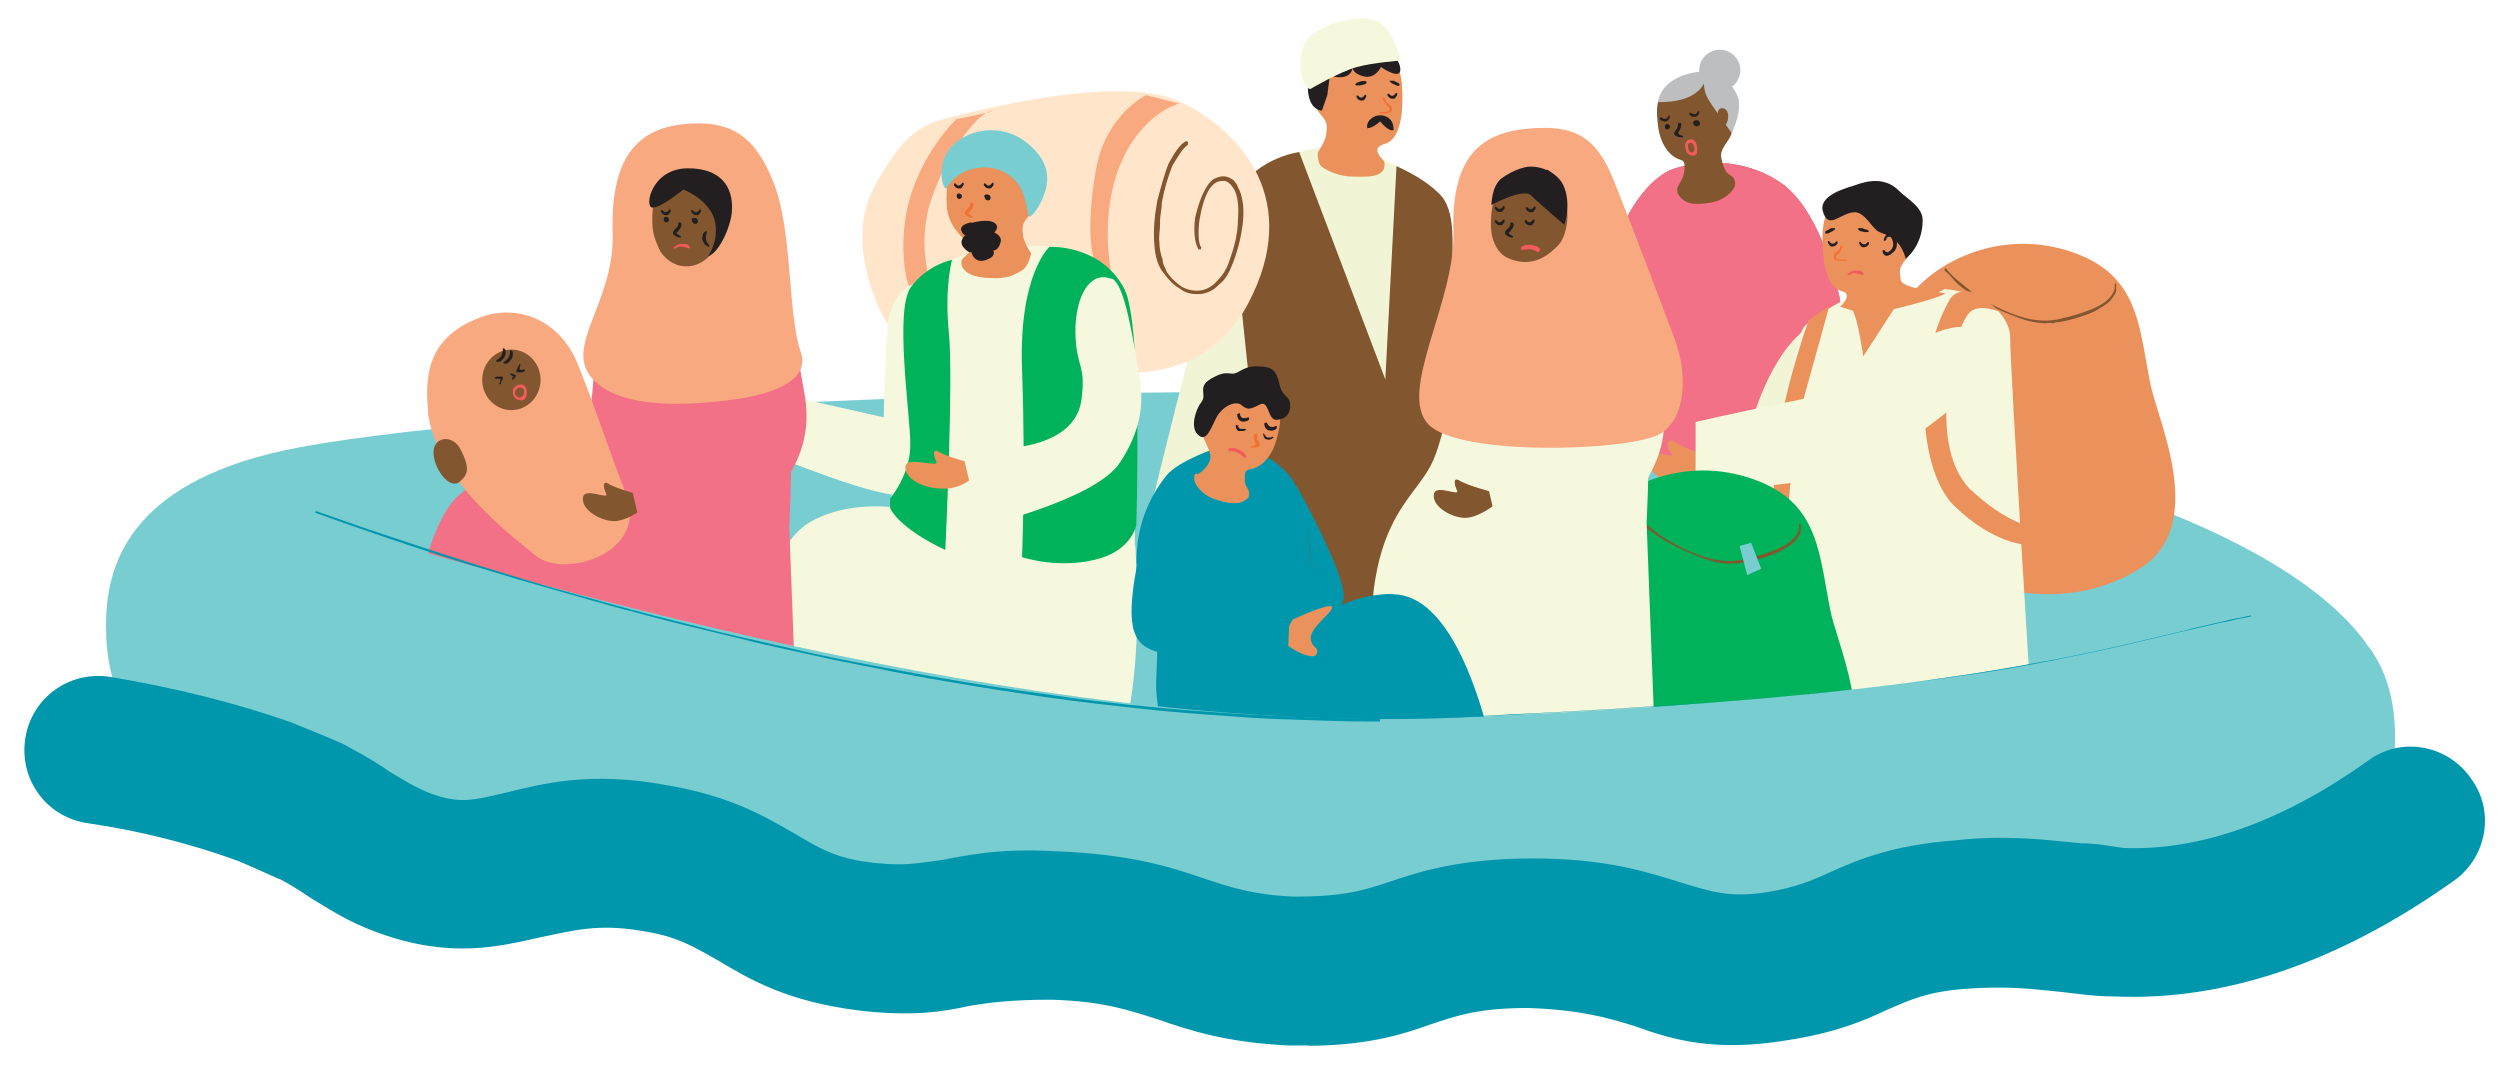 <svg id="Layer_2" xmlns="http://www.w3.org/2000/svg" version="1.1" viewBox="0 0 693.7 297"><defs><clipPath id="clippath"><path class="st0" d="M429.2 47s2.9 1.6 4.1 3.5c2.8 4.5 1.6 11.9-.7 14.5-2.3 2.5-7.2 7.1-14.4 3.7-2.9-1.4-4.7-5.3-4.5-10 .2-5.3 1-7.6 3.2-9.5 2.1-1.8 7-4.4 12.3-2V47z"/></clipPath><pattern id="New_Pattern" data-name="New Pattern" x="0" y="0" width="4" height="4" patternTransform="translate(-2 701.1)" patternUnits="userSpaceOnUse"><path class="st0" d="M0 0h4v4H0z"/><path class="st0" d="M0 0h4v4H0z"/><path class="st0" d="M0 0h4v4H0z"/><path class="st0" d="M0 0h4v4H0z"/><path class="st0" d="M0 0h4v4H0z"/><path stroke="#314747" stroke-miterlimit="10" stroke-width=".4" fill="none" d="M.1 0l3.8 4"/></pattern><style>.st0{fill:none}.st3{fill:#00b259}.st4{fill:#f9a980}.st6{fill:#231f20}.st7{fill:#f37032}.st8{fill:#bcbec0}.st9{fill:#f27186}.st10{fill:#78cdd1}.st11{fill:#f15b5b}.st12{fill:#0097ad}.st14{fill:#eb925c}.st15{fill:#f6f8de}.st16{fill:#f2f5d5}.st18{fill:#82562e}</style></defs><path d="M2666 675l-147.1 13 79.7-49.1V444.1L2508.7 339l-179.3 15.8-258.5 22.8-194.4 17.1v124.9l-1.3 2.4-12.3-76-8.2.3-7.9 15.2-12.3-76-8.2.3-7.9 15.2-12.3-76-8.2.3-12.5 24.1v99.3l-41-39.8-138.9 13.1-1.4 52.2-14.5-18.3-108.5-14.3v31.3l-12.8-16.1-105.6 13.9v66.1l25.7 54.8 43 93.3 20-2.2-1.2 40 46.6 100.1 4.4-.5v9.3l23.5 49.7 44.5 94.7 21.1-1.8-1.7 43.3 46 97.9 138.9-12.4.6-21.6 14.6 20.4 27.2-2.3 82.2-6.8 108.5-9.8v-55.4l-2.6-3.3 2.6.3-25.7-32.3-1.6-.2v-28.2l-25.7-32.3h-1.1v-29.8l-2.6-3.3 2.6.3-25.1-31.5.9-34.4 24.5 52.5 3.4-.3v7.2l12.5 26.9 12.5 26.9 3.4-.3v7.2l25.1 53.7 3.4-.3v7.2l25.1 53.7 3.4-.3v7.2l12.5 26.9 12.5 26.9 3.4-.3v7.2l12.5 26.9 12.5 26.9 8.2-.8v-163.4l5.7 8.1 97.2 42.7 97.2-59.8 258.5-22.8 97.2 42.7 97.2-59.8V780.7l-89.9-105.1-.3-.6zm-632.4 134.2l-8.2.3-7.9 15.2-12.3-76-8.2.3-7.9 15.2-9-55.6 53.8 23.7V811l-.3-1.7zm-73-105.6l-.6-3.9 2.2 1-1.5 2.9zm-218.2 95.5l-14.5-18.2-91.5-12.1.4-20.2 13.6 19 27.2-2.3 65.9-5.5-1 39.3zm73.3-200.3h-1.1v-7.7l7 15.1-5.9-7.4zm-26.8-62.1v-.2l.2.5-.2-.3zm81.8 173.9l10.9 23.3-13.3.6v-30.8l2.4-.2v7.2zm-28.5-60.6l8.5 18.2-8.2-10.3h-1.1v-15h.8v7.1zm303.5 28.8l258.5-22.8 79.7 35-255.6 22.5-162.2 14.3 79.7-49.1h-.1zm144.1-207.5l114.3-10.1-258.5 22.8 144.2-12.7z" fill="url(#New_Pattern)"/><g id="design"><g id="_09-immigration"><path class="st10" d="M656.5 178.4c-22.9-31.5-97.3-56.7-185.5-64.8-119.4-11-325-1.2-387.8 10.5-46.3 8.6-52.9 31.6-53.7 46.2-.8 15.2 2.8 40.3 38 53.2 61.3 22.4 196 53.7 322.4 53.8 126.2 0 261.4-14.4 272.2-54.6 3.6-13.3 4.5-32.1-5.7-44.3z"/><path d="M510.7 84.2c-1.4-8.5-6.8-26.7-16.5-33.4-12.4-8.6-27.4-5.4-31.7-3.1-8 4.5-13.8 16.5-15 23.9-.3 2-6.4 50.5-6.4 50.5-.8 0 13.9 5 27 6.5 13.8 1.6 44.3-2.2 44.3-2.2s-.4-33.9-1.8-42.4v.2z" fill="#68c184"/><path class="st9" d="M510.7 84.2c-1.4-8.5-6.8-26.7-16.5-33.4-12.4-8.6-27.4-5.4-31.7-3.1-8 4.5-13.8 16.5-15 23.9-.3 2-6.4 50.5-6.4 50.5-.8 0 13.9 5 27 6.5 13.8 1.6 44.3-2.2 44.3-2.2s-.4-33.9-1.8-42.4v.2z"/><path class="st9" d="M510.7 84.2c-1.4-8.5-6.8-26.7-16.5-33.4-12.4-8.6-27.4-5.4-31.7-3.1-8 4.5-13.8 16.5-15 23.9-.3 2-6.4 50.5-6.4 50.5-.8 0 13.9 5 27 6.5 13.8 1.6 44.3-2.2 44.3-2.2s-.4-33.9-1.8-42.4v.2z"/><path class="st9" d="M510.7 84.2c-1.4-8.5-6.8-26.7-16.5-33.4-12.4-8.6-27.4-5.4-31.7-3.1-8 4.5-13.8 16.5-15 23.9-.3 2-6.4 50.5-6.4 50.5-.8 0 13.9 5 27 6.5 13.8 1.6 44.3-2.2 44.3-2.2s-.4-33.9-1.8-42.4v.2z"/><path class="st18" d="M473.6 21.3s3.1 1.1 4.6 2.8c3.5 4 3.5 11.5 1.6 14.4-1.9 2.8-2.4 3.7-2.2 5.2.8 4.5 2.5 4.9 2.5 4.9s1.7.7 1.3 2.9c-.3 1.5-3 4.1-6.6 4.7-5.1.9-7.3.2-8.9-1.9-1.7-2.5 1.2-3.3 1.5-7.2 0-1.3.3-2.4-1.2-2.8-3.1-.9-5.5-4.5-6.1-9.2-.7-5.3-.3-7.6 1.6-9.8 1.8-2.1 6.2-5.4 11.9-4z"/><path class="st6" d="M465.6 36.9s.2-.3.3-.5c.3-.7.6-.8.6-1.7s-.2-.5-.5-.6h-.2l-.2.2v.3c0 .6 0 .4-.2.9 0 .3-.3.4-.5.7 0 .2-.2.3-.3.5-.2.4 0 .8.4 1 .5.3 1 .4 1.6.4h.4v-.4c-.2 0-.5-.2-.7-.2s-.4-.2-.6-.6h-.2.1zm4.2-2.8c0 .3.2.5.4.7.2.2.5.3.8.2.3 0 .5-.2.7-.5 0-.3 0-.7-.4-1-.2-.2-.8-.2-1.1 0-.2 0-.4.4-.4.6zm-7.8 1.1v.2c0 .3.4.6.7.5.4 0 .7-.4.7-.7s-.2-.6-.5-.7c-.4-.2-.8 0-.9.3v.4z"/><path class="st11" d="M468.5 42.8c-.4-.3-.7-1-.8-1.6s-.2-1 0-1.4c.2-.7.6-1 1.1-1.1s1.1 0 1.5.5c.4.3.5 1 .6 1.6s0 1 0 1.5-.5.8-.9.9c-.4 0-.9 0-1.3-.4h-.2zm-.1-2.7v.8c0 .3.3.9.4 1.1s.6.4.8.3.4-.3.5-.5.2-.8 0-1-.2-.8-.4-.9-.6-.4-.8-.3-.5.4-.6.7v-.2h.1z"/><path class="st6" d="M471.5 30.8h-.2l-.2.2s-.2.6-.8.7c-.3 0-.5 0-.7-.2-.2 0-.4-.2-.4-.2h-.4c-.2 0 0 0 0 .2v.3s.2.2.5.4.5.3 1 .2c.4 0 .6-.2.8-.4s.4-.6.4-.8v-.3l-.2-.2h.2zm-8.2 1.3h-.2l-.2.2s-.2.6-.8.7c-.3 0-.5 0-.7-.2-.2 0-.4-.2-.4-.2h-.4c-.2 0 0 0 0 .2v.3s.2.2.5.4c.3 0 .5.3 1 .2.4 0 .6-.2.8-.4s.4-.6.4-.8v-.3l-.2-.2h.2z"/><path class="st8" d="M460 28.3s9.8.7 12.8-5.1c0 2.7 1.2 4.4 2.6 6.5 1 1.5 5.1 7.2 5.1 7.2s3.4-6.6 1.5-10.6-5.9-6.3-9.5-6.4c-4.2 0-11.4 2.3-12.4 8.2v.2h-.1z"/><circle class="st8" cx="477.2" cy="19.5" r="5.7"/><path class="st18" d="M476.6 31.6s0-1.5 1.2-1.6c1.3 0 1.9 1.3 1.7 2.9-.2 1.6-1.3 2.7-2.1 2.5s-1-.7-1-.7v-3.1h.2z"/><path class="st14" d="M525.9 116.8c-.7-12-2.2-25.6 4-34.5 6.3-8.8 24.1-19 44-12.7 19.7 6.2 19.5 20.5 22.8 37 2.1 10.3 16.1 39.4-3 51.2s-38 5.6-46.2 4.1c-8.1-1.5-20.4-20.1-21.7-45.1h.1z"/><path class="st18" d="M568 89.7c-3.8 0-6.7-1-9.9-2.3-3.4-1.3-7.2-3.1-9.8-4.9s-5-3.3-6.3-5c-1.3-1.6-2.4-2.4-2.4-2.4v-.6h.4s1.2 1.7 3.1 3.2c1.9 1.5 3.9 3.4 7 5.3s7.2 3.9 11 5 7.7 1.4 11.6.2c2.4-.5 4.8-1.3 6.4-1.9 1.7-.6 2.5-1 3.6-1.6s1.8-1.2 2.4-1.8c.6-.6 1-1.1 1.2-1.6.2-.3.4-.9.5-1.1s0-.4 0-.5v-1h.4v1.8c0 .4-.2.8-.4 1.2-.3.5-.7 1.1-1.3 1.8s-2 1.5-3.1 2.2-2 1.1-3.7 1.7-3.8 1.3-6.3 1.8c-.4 0-.8.2-1.2.2s-.8 0-1.2.2-.8 0-1.2 0h-1.2v.2h.4z"/><path class="st16" d="M504.9 89.2c-12.6 4.9-18.7 27.5-18.7 27.5s-5.8 11.7-1.8 17.3c0 0 5 5 9.4 1.8 2.7-2 6.1-7.9 6.1-7.9s14-18.8 15.6-25.3c2-8.5-3.9-15.8-10.5-13.2v-.2z"/><path class="st15" d="M539.6 80.2c-2.3 1.5-7.8 3-14.2 4.4-2.1.5-8.5 13.1-8.5 13.1s-1.1-14.2-3.4-15.3c-6.2 2.8-12.4 7.4-13 8.4-4.3 6.7-6.4 45.9-5.6 55.2 1.3 16.3-25.9-8.1-32.4 9.4-5.6 15.2-8.3 48-8.3 48s59.9 7.2 67.2 7.2 43-1.6 43-1.6-6.8-109.7-6.6-115c.2-5.4-5.4-12.7-18.3-13.8z"/><path class="st14" d="M546.9 136c-7.2-7.3-7.1-18.7-6.7-26.7.4-8.2 2.9-18 5.9-22.1 1.8-2.5 5.7-1.8 8.5-.8l-4.7-4.6s-6.6-3.1-9.1 1.7c-10.2 18.4-8.3 47.1 1.3 56.7 11.2 11 20.5 11 20.5 11l-1.4-5.8c-5.1-1.8-10.6-5.9-14.3-9.5zm-50.9 8.8s1.1-22.2 4.7-35c2.9-10.3 6.9-24.9 6.9-24.9l-5.7 3.9c-6.9 19.6-12.2 44.1-8.5 52.8l2.8 3.2h-.2zm27-91.1s5.1 2.1 6.6 5.2c2.3 5.1 1.5 10.3-.8 13.1-2.3 2.7-1.5 3.9-1.4 5.5 0 1.7 4.6 2.5 4.6 2.5l7.7 1.4c-.2.7-7.9 2.9-14.2 4.4L517 98.9s-1.4-10.3-2.9-12.7c-1.2-.4-3.5-1.1-3.5-1.1 1.2-1 3.2-3.6.5-4.3-4.9-1.2-5.3-9.8-5.4-14.9 0-5.6 1.6-8.1 3.8-10.2 2.1-2 7.7-4.2 13.5-2z"/><path class="st6" d="M506.5 64.5v.3h.7l1.2-.6.6-.4s.2-.2.2-.3v-.2h-1.1l-1 .6c-.2 0-.5.3-.5.3l-.2.2zm9.3-1.2s-.2 0-.2.2v.2s.4.3.5.4l1.3.3h1.1V64s-.4-.2-.4-.3h-.4l-1-.4h-1 .1z"/><path class="st14" d="M523.5 66.8s0-1.5 1.4-1.4c1.3 0 1.8 1.5 1.4 3.1-.4 1.6-1.6 2.5-2.4 2.2s-.9-.8-.9-.8l.5-3z"/><path class="st6" d="M516 67.1h.2s.2 0 .2.2c0 0 .3.5.9.5s.5-.2.6-.3l.3-.3h.4v.5s-.2.3-.4.5-.5.4-1 .4-.6 0-.8-.3c-.2-.2-.5-.6-.5-.7v-.5zm-8.7-.2h.2s.2 0 .2.2c0 0 .3.5.9.5s.5-.2.6-.3l.3-.3h.4v.5s-.2.3-.4.5c-.3.2-.5.4-1 .4s-.6 0-.8-.3-.5-.6-.5-.7v-.5z"/><path class="st7" d="M510.9 68s-.2.2-.4.9c0 .3-.3.6-.6.8-.2.2-.3.3-.5.4-.5.3-.6.8-.6 1.1 0 .5.2.8.6 1 .2 0 .7.2 1.1.2h1.4s.6-.2.6-.4 0 0-.5 0h-2.1c-.4-.2-.5-.4-.4-.7 0-.3.2-.6.5-.8s.6-.6.7-.9.5-.8.5-1c0-.6-.4-.4-.4-.4V68z"/><path class="st6" d="M527.1 53.1c2.1 2.1 6.4 4.3 6.4 8 0 7.2-4.7 10.7-4.7 10.7s-.9-4.4-4.5-6.2c-3.6-1.8-2.7-.4-5.9-4.3-2.3-2.7-3.7-2.9-6.5-1.7-2.7 1.2-4.9 3.2-6.1-1s6-6.3 8-6.9c2-.6 8.3-3.6 13.1 1.2l.2.2z"/><path class="st6" d="M524.8 70.4c.7-.4 1.3-1.1 1.5-2 .2-1.1 0-2.2-.7-2.8-.4-.4-.8-.6-1.4-.6-1.2 0-1.4 1.2-1.5 1.6 0 .2 0 .3.3.2s.4-.2.4-.3 0-.8.8-.8.5.3.7.5c.3.4.5 1.2.4 2-.2.9-.7 1.3-1 1.5 0 0-.3.3-.4.3-.5 0-.8-.2-.8-.2 0-.2-.2-.5-.5-.4s-.2 0-.2.4c0 0 0 .9 1 1.2.4 0 .9-.2 1.2-.4s.2-.2.2-.2z"/><path class="st11" d="M513 75.9s.3-.3.6-.5.7-.3 1-.3h1.5c.4 0 .8.4.9.7.4.7-.4.5-.4.5s-.3-.2-.7-.3c-.3 0-.8-.2-1.2-.2-.7 0-1.2.3-1.5.5s-.8 0-.4-.5h.2z"/><path class="st14" d="M473.6 126.5s-7-2.3-9.1-4c-1.6-1.2-2.8 1.2-.6 3.5 1.7 1.8-5.8-2.2-6.4 1.2-.7 4.2 4.5 6.6 8.4 6.9s8.4-3.1 8.4-3.1l-.8-4.5h.1z"/><path class="st15" d="M470.5 117.1v19.2s29.4-1 44.2-6.2c14.8-5.2 34.8-23.5 38.3-26.6 3.6-3-.4-18-16.5-10.9-16 7.1-14.1 13.6-35.7 18-21.5 4.4-30.4 6.5-30.4 6.5h.1z"/><path class="st16" d="M403.3 78.2c-.9-9.2 0-18-4.4-24.6-.6-1-5.3-4.8-11.4-7.5-11.7-6.5-18.4-6.1-27.1-3.9-11.3 3.8-17.2 9.6-19 14.6-5.7 16.1-26.1 100.6-26.1 100.6s47.8 13.7 55.6 13.5c34.7-.8 39.4-15.8 39.4-15.8s-6.3-67.6-7.2-76.9h.2z"/><path class="st18" d="M403.3 78.2c-.9-9.2 1.5-19.7-4.4-24.9-2.3-2.1-5.3-4.4-11.4-7.2l-3.1 59.2-23.9-63.1s-13.7 1.6-19 14.6l10.4 99.4s-.3 21.6 37.3 19c21.1-1.5 21.2-20.1 21.2-20.1s-6.3-67.6-7.2-76.9h.1z"/><path class="st14" d="M371.5 13.2s-5 2.2-6.4 5.5c-2.1 5.2-1.1 10.3 1.3 13 2.4 2.6 1.7 3.9 1.6 5.4 0 1.7-2.2 5-2.2 5s-.5 1 .3 3.3c.6 1.5 5.3 3.6 9.1 3.6s7.5.4 8.8-2.1c.7-2.6-.6-2.5-1.3-3.8-.7-1.2-1.1-2.4 1.6-3.2 4.8-1.4 5-10 4.8-15.1-.2-5.6-1.9-8.1-4.2-10-2.2-1.9-7.8-3.9-13.6-1.5h.2z"/><path class="st6" d="M388.3 23.4v.4h-.6l-1.3-.6-.6-.4-.2-.2v-.2h1.1l1 .5c.2 0 .5.3.5.3l.2.2h-.1zm-9.3-.8s.2 0 .2.2v.2s-.4.4-.5.4l-1.3.3h-1.1l-.2-.2c-.2-.2 0 0 0-.2l.4-.3.4-.2 1-.3h1.1z"/><path class="st6" d="M377.4 11.4c4.1 0 10.4 3.2 11.1 7.2.8 4.3-5.3 0-5.3 0s-1.6 3.4-4.8 2.6c-3.2-.8-3.1-2.5-3.1-2.5s0 2.4-2.9 2.7-3.3-1.1-3.3-1.1l-.8 6.1-1.5 4.3s-2.9 0-3.7-4.3c-.8-4.2 1.2-9.3 4.4-11.6 3.2-2.3 5.3-3.4 9.6-3.4h.3zm6.5 20.7c2.4.6 2.8 2.5 2.8 4-1.5.5-3.7-2.4-3.7-2.4-.5.3-1.8 1.7-3.6 1.9-.5-2.1 2.1-4.1 4.5-3.5z"/><path class="st14" d="M371.5 26.3s-.2-1.5-1.4-1.4c-1.3 0-1.7 1.6-1.2 3.1.5 1.6 1.7 2.4 2.4 2.1.7-.3.8-.8.8-.8l-.6-3z"/><path class="st15" d="M363.6 24.7s8.1-4.8 12.9-6.1 12.3-1.8 12.3-1.8-2.4-9.2-6.5-10.9c-5.3-2.2-15.2.5-19.1 4.5s-2.5 14 .4 14.3z"/><path class="st6" d="M379 26.3h-.2s-.2 0-.2.2c0 0-.3.5-.9.6-.3 0-.5-.2-.6-.3l-.3-.3h-.4v.5s.2.3.4.5.5.4 1 .4.6 0 .8-.3.5-.6.5-.7v-.5zm8.6-.5h-.2s-.2 0-.2.2c0 0-.3.5-.9.6-.3 0-.5-.2-.6-.3l-.3-.3h-.4v.5s.2.3.4.5.5.4 1 .4.6 0 .8-.3.5-.6.5-.7v-.5z"/><path class="st7" d="M384 27s.2.2.5.9c0 .3.3.6.6.8.2.2.3.3.5.4.5.2.6.8.7 1.1 0 .5-.2.8-.5 1-.2 0-.7.2-1.1.3h-1.4s-.6-.2-.7-.4 0 0 .5 0h1.1c.4 0 .6 0 1-.2s.4-.4.4-.7-.3-.6-.5-.8-.7-.6-.8-.8-.5-.8-.6-1c-.2-.6.4-.4.4-.4V27z"/><path d="M251.4 96.8c-9.8-10.5-16.2-31-9.1-44.3 7.1-13.4 11.9-17.6 20.4-19.7 8.4-2.1 48.6-12.7 65.4-4.3s33.1 27.4 18.3 55.6c-14.8 28.1-45.6 16.5-51.3 19.7-5.8 3.3-43.6-7.1-43.6-7.1z" fill="#ffe6cb"/><path class="st4" d="M308.3 76c0-1.2-2.9-14.3 1.6-27.8s14.2-19 17.5-19.4l-9.4-2.4s-11 5.3-13.8 20.2c-1.9 10.1-2.5 22 0 26.9l4.1 2.5zm-49.4 5.6c0-1.2-5-12.7-.5-26.2s13.1-24.1 16.4-24.5-9.5 2.2-9.5 2.2-8.4 8-12.5 20.8c-3.2 9.8-2.5 22 0 26.9 4.1 2.5 6.3.9 6.3.9h-.2z"/><path class="st15" d="M314.9 151.2c.3-26.4-1.2-63.7-1.5-65-1.9-7.9-10.9-13.6-20-17.9-10.6 0-17.6-.9-29.3 3.7-5.2 2.4-9.3 5.4-10.8 6.9-3.3 1.3-6.1 5.3-6.9 10.6-.6 4.5-1 18-1.2 26.3l-32.9-7.4-5.6 14.8s29.6 12.6 40.7 14v3.5h-.3s-12.4-1.6-22.2 4.1C206 155.6 210 206.5 210 206.5s56.4 10.4 85.9 14.1c18.7 2.3 21.1-40.6 19.1-69.5l-.2.3v-.2z"/><ellipse cx="272.4" cy="62.6" rx="1.1" ry="1.5" transform="rotate(-26.3 272.478 62.53)" stroke="#231f20" stroke-linecap="round" stroke-linejoin="round" stroke-width=".1" fill="none"/><path class="st3" d="M291.3 68.4s-8.7 7.5-7.7 34.3c1 26.6 0 51.9 0 51.9s10.7 3.6 21.7.3c8.7-2.6 10-9.1 10-9.1s1.8-55.8-3.3-65.6c-6.5-12.5-20.8-11.7-20.8-11.7zM264.2 72s-2.2 7.4-.9 20.5c1.3 13-1 60.1-1 60.1S250 147.1 247 141v-2.7s5.6-6.5 5.6-14.9-4.5-37.5.2-43.8c4.7-6.3 11.4-7.5 11.4-7.5z"/><path class="st18" d="M331.8 81.6c-1.5 0-3.2-.5-4.4-1.5-1.8-1-3.1-2.4-4.4-4.2-1.7-1.9-2.5-4.8-2.7-8.2-.3-3.5 0-7.5.8-11.9 1.1-4.1 2-7.6 3.2-10.5 1.6-2.9 3-5.1 4.7-6.1h.3c.3 0 0 0 .3.2 0 0 .2.3 0 .4v.4c-1.4.9-2.6 3-4.3 5.8-1.1 2.8-2.2 6.3-2.9 10.1 0 2-.6 3.9-.5 5.8 0 1.9-.4 3.6-.2 5.3 0 1.8.4 3.4.9 4.8 0 1.4.9 2.6 1.2 3.5 1.2 1.8 2.8 3.2 4.2 4.1 1.6.9 3.4 1.2 5.1 1 1.5-.2 3.1-1 4.4-2.4 1.3-1.3 2.8-3.2 3.5-5.5 1.5-4 2.5-8 2.5-11.7.3-3.6 0-6.8-1.2-8.7-.5-.6-.7-1.1-1.2-1.4-.3-.4-.8-.6-1.4-.7-.9 0-1.2 0-2 .3-.8.4-1.4 1-2 1.8-1.4 2.1-2.3 5.4-2.8 8.4s-.4 6.2.2 7.7c.5 0 0 .3.3.4-.2 0-.3.3 0 .4h-.6c-.2 0-.3 0-.4-.3-1-1.9-1.2-5.1-.8-8.3.7-3.3 1.9-6.8 3.4-9 .6-1 1.3-1.8 2.4-2.2.9-.4 1.8-.6 2.8-.4.8.2 1.3.5 2 .9.3.5 1.1 1.1 1.2 1.8 1.4 2.4 1.9 6 1.5 9.8-.4 3.8-1.4 8-2.8 11.5-1 2.5-1.9 4.5-3.9 6-1.4 1.5-3.1 2.4-5.2 2.6h-1.1v.2-.2z"/><path class="st14" d="M269.5 128.5s-7-1.8-9.1-3.2c-1.6-.9-1.5.9-.6 2.8.9 1.8-7.9-1.5-8.5 1.1-.7 3.3 4.5 6.4 10.4 6.4s8.7-3.7 8.7-3.7l-.8-3.5h-.1z"/><path class="st15" d="M308.4 77.4c-6-2.5-10.1 5-10 14.9.2 9.9 3 8.6 1.7 18.5-2.3 17.4-33.3 13.5-33.3 13.5l5.1 21.9s32.2-7.5 38.9-17.9c5.4-8.2 6.9-15.9 5.3-24.5s-3.8-24.9-7.6-26.5h-.1z"/><path class="st14" d="M280.4 41.4s5 2.2 6.4 5.5c2.1 5.2 1.1 10.3-1.3 13-2.4 2.6-1.7 3.9-1.6 5.4 0 1.7 2.2 5 2.2 5s-.6 3.6-2.5 4.7c-1.4.8-3.1 2.1-7 2.2-5.4 0-8.4-.8-9.7-3.3-.7-2.6 1.3-2.5 2-3.9.7-1.2-.2-2.2-2.1-4.3-4.2-4.5-4.3-7.7-4.1-12.8.2-5.6 1.9-8.1 4.2-10 2.2-1.9 7.8-3.9 13.6-1.5h-.1z"/><path class="st14" d="M280.7 56.4s.2-1.5 1.4-1.4 1.7 1.6 1.2 3.1c-.5 1.6-1.7 2.4-2.4 2.1s-.8-.8-.8-.8l.6-3z"/><path class="st7" d="M269 58.9s.2-.3.3-.4c.4-.6.7-.7.8-1.6 0-.3 0-.5-.4-.7h-.2s-.3 0-.3.2v.3c0 .5 0 .4-.4.9-.2.3-.4.3-.6.6 0 0-.2.3-.4.5-.2.3 0 .8.2 1 .4.3.9.6 1.5.7h.4V60c-.2 0-.4-.2-.7-.4-.3 0-.3-.2-.5-.7h.3z"/><path class="st6" d="M273.2 54.5c0 .3 0 .5.2.7.2.3.4.4.7.4s.6 0 .7-.4c.2-.3 0-.7-.2-1-.2-.2-.7-.3-1.1-.2-.2 0-.4.3-.5.5h.2zm-7.7-.1v.2c0 .3.3.6.6.6s.8-.2.8-.6 0-.6-.4-.8c-.3-.2-.8-.2-1 .2v.3z"/><path class="st11" d="M270.6 65.1s.3-.3.6-.5.7-.3 1-.3h1.5c.4 0 .8.4.9.7.4.7-.4.5-.4.5s-.3-.2-.7-.3c-.3 0-.8-.2-1.2-.2-.7 0-1.2.3-1.5.5s-.8 0-.4-.5h.2z"/><path class="st6" d="M275.6 50.7h-.2s-.2 0-.2.2c0 0-.3.5-.9.6-.3 0-.5-.2-.6-.3l-.3-.3h-.4v.5s.2.3.4.5.5.4 1 .4.6 0 .8-.3c.2-.2.5-.6.5-.7v-.5zm-8.3 0h-.2s-.2 0-.2.2c0 0-.3.5-.9.6-.3 0-.5-.2-.6-.3l-.3-.3h-.4v.5s.2.3.4.5c.3.2.5.4 1 .4s.6 0 .8-.3.5-.6.5-.7v-.5zm2.2 11c-1.7.3-3.3 1.1-2.7 2.4.5 1.3 1.1 1.1 1.1 1.1s-2.1 1.7-.5 3.5 2.1 1.2 2.1 1.2.7 3.3 3.9 2.3c3.3-1 2.2-2.7 2.2-2.7s1.5.2 2.1-2.5c.3-1.6-1.8-2.5-1.8-2.5s1.7-1.5 0-2.7c-1.8-1.2-6.1 0-6.1 0h-.3z"/><path class="st10" d="M262.6 52.3c-1.1.3-3.1-7.1 1.8-12 4.7-4.7 13.6-5.9 20-1.1 6.4 4.8 6.9 9.8 5.6 14s-4.1 7.6-4.5 6.8-.9-7.1-3.9-10c-3.5-3.6-8.3-4.3-12.8-2.8s-6.2 5.1-6.2 5.1z"/><path class="st4" d="M436.3 208.1c-7-7.5-6-14.9-7.1-22-1.2-7.2 1.5-24.6 4.6-28.8 1.8-2.5 5.7-1.8 8.5-.8l-1.2-5s-8.2-6.5-12.7 2.1-7.8 41.3.8 54.4c8.6 13.1 28.2 13.2 28.2 13.2l-1.4-5.8c-5.3-.5-15-2.1-19.9-7.3h.2z"/><path class="st3" d="M437.1 179.7c-.7-12-2.2-25.6 4-34.5 6.3-8.8 24.1-19 44-12.7 19.7 6.2 19.5 20.5 22.8 37 2.1 10.3 16.1 39.4-3 51.2s-38 5.6-46.2 4.1c-8.1-1.5-20.4-20.1-21.7-45.1h.1z"/><path class="st18" d="M480.4 156.4c-3.8 0-6.7-1-9.9-2.3s-7.2-3.1-9.8-4.9c-2.6-1.8-5-3.3-6.3-5-1.3-1.6-2.4-2.4-2.4-2.4v-.6h.4s1.2 1.7 3.1 3.2 3.9 3.4 7 5.3 7.2 3.9 11 5 7.7 1.4 11.6.2c2.4-.5 4.8-1.3 6.4-1.9 1.7-.6 2.5-1 3.6-1.6s1.8-1.2 2.4-1.8 1-1.1 1.2-1.6c.2-.3.4-.9.5-1.1s0-.4 0-.5v-1h.5v1.8c0 .4-.2.8-.4 1.2-.3.5-.7 1.1-1.3 1.8s-2 1.5-3.1 2.2-2 1.1-3.7 1.7-3.8 1.3-6.3 1.8c-.4 0-.8.2-1.2.2s-.8 0-1.2.2-.8 0-1.2 0h-1.2v.2h.3z"/><path class="st10" d="M482.7 151.5l2.1 8.1 3.9-1.8-2.8-7.2-3.2.9z"/><path class="st9" d="M219 146.2s3-52.3-5-59.8c-5.3-5-14-8.8-14-8.8h-18.6s-7.6 3.9-13.1 8.9c-5.2 4.8-1.3 25.7-8.4 42.5-3.8 8.9-22-2.3-33.4 9.2-9.9 10.1-13.5 43.7-13.5 43.7l69 19.6 39.4 7.7L219 146v.2z"/><path class="st4" d="M118.8 114c-1.4-12.6 1.9-21.3 14.7-26 9.6-3.6 21.7.2 26.9 13.2s9.2 25.6 13.2 35.5c6.8 16.8-17.1 24-24.9 17.5-6.4-5.3-27.8-20.9-30-40.1h.1z"/><ellipse class="st18" cx="141.9" cy="105.4" rx="8.1" ry="8.4"/><path class="st6" d="M142.5 105.3h-.4c-.2 0 0-.2 0-.4l.4-.3-.6-.5c-.2 0-.4-.2-.3-.4s.4 0 .6 0l.7.3s.2 0 .2.3v.3l-.4.4s-.2.2-.3.2h.1z"/><path class="st18" d="M177.9 137.4s-7-1.8-9.1-3.2c-1.6-.9-1.5.9-.6 2.8.9 1.8-5.8-1.8-6.4.9-.7 3.3 4.3 6.4 8.2 6.7 4 .2 8.7-3.7 8.7-3.7l-.8-3.5z"/><path class="st9" d="M215.5 82.7c-6-2.5-10.1 5-10 14.9.2 9.9 3 8.6 1.7 18.5-2.3 17.4-33.3 13.5-33.3 13.5l5.1 21.9s32.2-7.5 38.9-17.9c5.4-8.2 6.9-15.9 5.3-24.5s-3.8-24.9-7.6-26.5z"/><path class="st4" d="M170 64.6c-.6-19.2 5.7-28.6 19.3-30.1s20.3 3.3 25.4 16.3c5.2 13 3.9 36.5 7.4 46.6 3.7 9.9-12.9 12.9-21.1 13.8-7.2.8-28.1 3.1-36.5-6-8.4-9 6.1-21.2 5.5-40.5z"/><path d="M199.2 62.5s-1.7 1.3-1 3.9" fill="#fff" stroke-width=".1" stroke="#231f20" stroke-linecap="round" stroke-linejoin="round"/><path class="st18" d="M196.4 48.6s2.9 1.6 4.1 3.5c2.8 4.5.5 11.2-.7 14.5-1 2.6-3.9 6.6-8.1 7.2-4.8.8-8.1-3-8.8-4.7-1.2-3-2-4.2-1.9-8.9.2-5.3 1-7.6 3.2-9.5 2.1-1.8 7-4.4 12.3-2h-.1z"/><path class="st18" d="M197.6 59.3s.2-1.5 1.4-1.4c1.3 0 1.7 1.6 1.2 3.1-.5 1.6-1.7 2.4-2.4 2.1s-.8-.8-.8-.8l.6-3z"/><path class="st6" d="M188 64.4s.2-.3.3-.4c.4-.6.7-.7.8-1.6 0-.3 0-.5-.4-.7h-.2s-.3 0-.3.2v.3c0 .5 0 .4-.4.9-.2.3-.4.3-.6.6 0 0-.2.3-.4.5-.2.3 0 .8.2 1 .4.3.9.6 1.5.7h.4v-.4c-.2 0-.4-.2-.7-.4-.3 0-.3-.2-.5-.7h.3zm4-3.4c0 .3 0 .5.2.7.2.3.4.4.7.4s.6 0 .7-.4c.2-.3 0-.7-.2-1-.2-.2-.7-.3-1.1-.2-.2 0-.4.3-.5.5h.2zm-7.8-.1v.2c0 .3.3.6.6.6s.8-.2.8-.6 0-.6-.4-.8c-.3-.2-.8-.2-1 .2v.3z"/><path class="st11" d="M187.3 68.5s.3-.3.6-.5.7-.3 1-.3h1.5c.4 0 .8.4.9.7.4.7-.4.5-.4.5s-.3-.2-.7-.3c-.3 0-.8-.2-1.2-.2-.7 0-1.2.3-1.5.5s-.8 0-.4-.5h.2z"/><path class="st6" d="M196.1 68.2s-.4-.2-.6-.5-.4-.6-.5-.9c-.2-.5-.2-.9 0-1.5 0-.4.3-.8.6-1 .6-.5.5.3.5.3s0 .3-.2.7v1.2c.2.7.5 1.1.8 1.4s0 .8-.4.5v-.2h-.2zm-1.7-10.1h-.2s-.2 0-.2.2c0 0-.3.5-.9.6-.3 0-.5-.2-.6-.3l-.3-.3h-.4v.5s.2.3.4.5.5.4 1 .4.6 0 .8-.3.5-.6.5-.7v-.5h-.1zm-8.4 0h-.2s-.2 0-.2.2c0 0-.3.5-.9.6-.3 0-.5-.2-.6-.3l-.3-.3h-.4v.5s.2.3.4.5.5.4 1 .4.6 0 .8-.3.5-.6.5-.7v-.5h-.1z"/><path class="st6" d="M190.9 46.7c8.8 0 12.6 4.8 12.2 11.7-.2 4.5-3.7 11.9-6.6 12.7 3.3-5.2 2.1-10.3.9-12.2-2.7-4.5-7.8-6.3-7.8-6.3s-6.3 5.2-8.6 5-.2-10.9 9.9-10.9zm-50.6 50.2v.8c0 .4 0 .7-.2 1.1-.2.5-.5.8-.9 1.2s-.8.4-1.1.4c-.8 0-.2-.6-.2-.6s.3 0 .6-.4c.3-.2.6-.6.7-.9.3-.6.4-1.2.3-1.5 0-.4.4-.6.6 0h.2zm2 .5v.8c0 .4 0 .7-.2 1.1-.2.5-.5.8-.9 1.2s-.8.4-1.1.4c-.8 0-.2-.6-.2-.6s.3 0 .6-.4c.3-.2.6-.6.7-.9.3-.6.4-1.2.3-1.5s.4-.6.6 0h.2z"/><path class="st11" d="M144.3 111c-.6 0-1.2-.3-1.5-.7s-.5-.9-.5-1.5 0-1 .5-1.4.9-.7 1.5-.7 1.1 0 1.5.7c.3.4.4.9.4 1.6s-.2 1.2-.5 1.6-.7.6-1.3.5zm-.1-3.5c-.3 0-.7.3-.9.5s-.4.5-.4.8 0 .8.3 1 .6.5.9.5.8-.3 1-.5.2-.6.3-1 0-.7-.2-.9-.6-.4-1-.4z"/><path class="st6" d="M139.2 106.2s-.3.4-.4.4h-.3s.2-.5.2-.6l.2-.6v-.3h-1.4s-.2 0-.2-.2v-.2l.7-.2h1.5v.5s0 .4-.2.6-.4.7-.4.7h.3zm6-3.1l.5-.2v-.3c0-.1-.6 0-.7 0h-.8v-.9s.3-.5.2-.5 0-.2 0-.2h-.2s-.4.6-.4.7l-.2.5-.3.7v.4h1.7l.4-.2h-.2z"/><path class="st18" d="M120.3 125.4c0-4.2 5.4-5.1 7.6-.5 2.3 4.6 2.3 6.6-.4 8.8-2.7 2.3-7.3-3.7-7.2-8.3z"/><path class="st15" d="M451.8 85.1c-5.3-5-14-8.8-14-8.8h-18.6s-7.6 3.9-13.1 8.9c-5.2 4.8-1.3 25.7-8.4 42.5-3.8 8.9-13.6 13.6-16.5 35.8s17.3 45.1 17.3 45.1 10.9 6.5 27.6 7.2c24.4 1.2 33.2-7.7 33.2-7.7l-2.4-63.2s3-52.3-5-59.8h-.1z"/><path class="st18" d="M414 136.5s-7-1.8-9.1-3.2c-1.6-.9-1.5.9-.6 2.8.9 1.8-5.8-1.8-6.4.9-.7 3.3 4.3 6.4 8.2 6.7 4 .2 8.7-3.7 8.7-3.7l-.8-3.5z"/><path class="st15" d="M453.5 83.9c-6-2.5-10.1 5-10 14.9.2 9.9 3 8.6 1.7 18.5-2.3 17.4-33.3 13.5-33.3 13.5l5.1 21.9s32.2-7.5 38.9-17.9c5.4-8.2 6.9-15.9 5.3-24.5s-3.8-24.9-7.6-26.5h-.1z"/><path class="st4" d="M403.3 64.5c-.6-19.2 6.1-27.2 19.7-28.7s20 1.8 25 14.8c5.2 13 13 33.6 16.7 43.5s3.1 21.9-3.9 26.2c-8 4.9-56 6.5-64.5-2.6s7.5-34 7-53.2z"/><path class="st18" d="M429.2 49.8s2.9 1.6 4.1 3.5c2.8 4.5 1.6 11.9-.7 14.5-2.3 2.5-7.2 7.1-14.4 3.7-2.9-1.4-4.7-5.3-4.5-10 .2-5.3 1-7.6 3.2-9.5 2.1-1.8 7-4.4 12.3-2v-.2z"/><path class="st6" d="M418.9 64.4s.2-.3.3-.4c.4-.6.7-.7.8-1.6 0-.3 0-.5-.4-.7h-.2s-.3 0-.3.2v.3c0 .5 0 .4-.4.9-.2.3-.4.3-.6.6 0 0-.2.3-.4.5-.2.3 0 .8.2 1 .4.3.9.6 1.5.7h.4v-.4c-.2 0-.4-.2-.7-.4-.3 0-.3-.2-.5-.7h.3zm7.1-7.1h-.2s-.2 0-.2.2c0 0-.3.5-.9.6-.3 0-.5-.2-.6-.3l-.3-.3h-.4v.5s.2.3.4.5.5.4 1 .4.6 0 .8-.3.5-.6.5-.7v-.5zm-8.6-.1h-.2s-.2 0-.2.2c0 0-.3.5-.9.6-.3 0-.5-.2-.6-.3l-.3-.3h-.4v.5s.2.3.4.5.5.4 1 .4.6 0 .8-.3.5-.6.5-.7v-.5zm8.3 3.7h-.2s-.2 0-.2.2c0 0-.3.5-.9.6-.3 0-.5-.2-.6-.3l-.3-.3h-.4v.5s.2.3.4.5.5.4 1 .4.6 0 .8-.3.5-.6.5-.7V61zm-8.3 0h-.2s-.2 0-.2.2c0 0-.3.5-.9.6-.3 0-.5-.2-.6-.3l-.3-.3h-.4v.5s.2.3.4.5.5.4 1 .4.6 0 .8-.3.5-.6.5-.7V61z"/><g clip-path="url(#clippath)"><path class="st6" d="M436.3 64.3s-9.3-7.9-11.5-10.1-11.6 3-11.6 3-6.6 2.4.6-5.2c7.2-7.5 15-6 15.3-5.7.4.3 5.2 3.3 7.2 6.3 2.1 3 0 11.8 0 11.8z"/></g><path class="st11" d="M426.9 70c-.3 0-.6-.2-.8-.4-1-.5-2-.6-3-.3h-.8c-.2 0-.3 0-.3-.2v-.4c.3-.4.8-.6 1.3-.7 1-.2 2 0 3 .3.5.2.9.5 1.1.9 0 0 0 .3-.4.6v.2h-.1z"/><path class="st12" d="M386.4 164.8c-6.9 0-14.9 2.3-20.2 6.9 0 0-4.1-32.5-6.7-37.1-3-5.5-8.4-8-8.4-8h-7l-5.9-2.5s-10.9 3.5-14.5 7.8c-17.2 21.5-2.5 46.6-2.5 46.6l-.4 11s-.7 22.7 16.2 28.8c.3.2.7.5 1.1.7 11 5.1 44 3.6 44 3.6l34.6-1.3s-7.9-56.4-30.3-56.4z"/><path class="st12" d="M359.6 134.5s6.3 23 4.4 29.8 7.7 7.9 8.8 1.9c1.1-6.2-13.2-31.7-13.2-31.7z"/><path class="st14" d="M358.9 171.8s10.1-4.7 10.7-3.4c.6 1.2-6.1 5.7-5.9 8.7.3 3.1 2.6 2.3 1.6 4.4-.9 2.1-8.4-1.9-8.9-3.6s2.4-6.1 2.4-6.1z"/><path class="st12" d="M328.6 132.8c-5.7 2.1-9.8 6.7-13.2 24.5-3.3 17.9-.7 22 6.5 23.8s35.6-2.1 35.6-2.1l.4-10.7s-24.4 3.5-28.1 1.1 2.6-13.9 4.8-20.7c2.2-6.8-1.9-17.5-6-16z"/><path class="st14" d="M343 106.2s-3.2.6-5 2.1c-4 3.4-5.2 10.9-3.7 14 1.4 3.1 1.9 4 1.4 5.5-.9 2.5-3.4 3.8-3.4 3.8s-1.1-.9-.9 1.4c0 1.5 2.3 4.5 5.9 5.6 4.9 1.6 7.2 1.3 9.1-.5.8-2.9-1.1-2.3-1-5.3 0-1.3 0-2.4 1.5-2.6 3.2-.4 6.1-3.7 7.3-8.2 1.4-5.1 1.4-7.5 0-10-1.4-2.4-5.3-6.3-11.1-5.7z"/><path class="st6" d="M343.9 114.7h.2v.3s0 .7.7 1h.9c.2 0 .5-.2.5-.2h.2s.1 0 .2.2v.3c0 .1 0 .2-.2.3 0 0-.3.2-.7.3s-.7.2-1.3 0c-.4-.2-.7-.4-.8-.7-.2-.3-.3-.9-.3-1v-.3c0-.1.2 0 .3 0v-.2h.3z"/><path class="st7" d="M348.4 123.2c0-.2 0-.3-.2-.5-.2-.7-.4-.9-.3-1.8 0-.3.3-.5.6-.6h.2s.2.2.2.3v1.2c0 .3.2.4.4.8 0 .2 0 .4.2.5 0 .4 0 .8-.5.9-.5.2-1 .2-1.6.2h-.4v-.4h.7c.2 0 .4-.2.7-.5z"/><path class="st11" d="M345.4 127.1c-.2-.2-.5-.4-.7-.6-.8-.7-1.7-1.2-2.8-1.3h-.8l-.3-.3c-.1-.1 0-.3 0-.3.4-.3.9-.3 1.5-.3 1 .2 1.9.6 2.7 1.2.4.3.7.7.8 1.2 0 .2 0 .3-.5.4z"/><path class="st6" d="M351.3 117.3h.2l.2.3c.2.3.2.5.8.8.3 0 .7.2.9 0 .2 0 .5-.2.5-.2h.2s.2 0 .2.2v.3s0 .2-.2.3c0 0-.3.3-.7.4s-.7.2-1.3 0c-.5 0-.7-.4-.9-.6s-.4-.8-.4-1v-.3l.2-.2h.3zm-7.9.7h.2v.2c0 .2 0 .6.6.8h1.5v.2q0 .2-.2.2s-.2.2-.6.2h-1.1c-.4 0-.5-.3-.7-.6s-.2-.7-.2-.8v-.3h.2l.2.2h.1zm7.5 2.6h.2v.2c0 .2 0 .4.7.6h.7c.2 0 .4-.2.4-.2h.4v.2q0 .2-.2.2s-.2.2-.5.3-.5.2-1.1 0c-.4 0-.6-.3-.7-.5s-.3-.7-.3-.8v-.3h.2v.3h.2z"/><path class="st6" d="M336 105.1c-3.9 2.3-1 4.4-2.6 6.4s-3.2 7-1.1 9c2.1 2.2 3.2-.4 5-4.2 1.8-3.8 5.8-5.3 7.3-3.8 1.7 1.5 2.6.9 5.1-.3 2.5-1.2 2 4.5 4.6 4.3s3.8-1.8 3.7-4.2-1.9-2.2-2.7-4.7c-.8-2.5-.8-5.4-4.4-5.8s-4.9 0-7.3 1.4-2.6-1-7.4 1.8h-.2z"/><path class="st10" d="M78.9 142.4c-51.5-14.1-64.5 58.3-1.4 75.3 54.8 14.8 189.4 54.6 311.8 54.7 122.4 0 242.2-12.4 260.1-49.8 10.4-21.8 7.7-59.4-32.6-50.2-33.3 7.6-69 20.5-211.9 26.7-121.2 5.3-262.3-39.2-326-56.8z"/><path class="st12" d="M382.8 200.2c-4.9 0-9.6 0-14.5-.2s-9.6-.3-14.5-.5-9.6-.5-14.4-.9c-4.8-.3-9.5-.7-14.3-1.1s-9.5-1-14.3-1.5-9.5-1.1-14.3-1.7c-4.7-.6-9.3-1.3-13.9-2-4.7-.7-9.3-1.4-13.9-2.2s-9.2-1.5-13.9-2.4c-4.5-.8-8.9-1.7-13.3-2.6s-8.9-1.7-13.3-2.7-8.8-1.9-13.2-2.9c-4.2-.9-8.3-2-12.5-3s-8.3-2-12.4-3-8.3-2.1-12.4-3.2c-5.9-1.5-11.5-3.1-17.1-4.7s-11.5-3.3-17.1-4.9c-5.3-1.6-10.3-3.1-15.2-4.6-5.3-1.6-10.2-3.3-15.1-4.9-4.5-1.5-8.7-2.9-12.9-4.4-4.5-1.5-8.8-3.1-12.8-4.5 0-.2 0 0 0 0 0-.2 0 0 0 0v-.4c0-.2 0 0 0 0h.4c4.4 1.5 8.9 3.1 13.8 4.8 4.4 1.5 9 3 13.8 4.6 5.2 1.7 10.6 3.5 16.3 5.3 5.3 1.6 10.7 3.3 16.4 5 4 1.2 8.1 2.4 12.3 3.5s8.1 2.3 12.3 3.4c4.2 1.1 8.1 2.2 12.3 3.2 4.4 1.1 8.8 2.3 13.4 3.4s8.9 2.1 13.5 3.1 8.9 2.1 13.5 3.1 9.5 2 14.3 2.9c4.9.9 9.5 1.8 14.4 2.7s9.5 1.7 14.4 2.5c5 .8 9.9 1.6 14.9 2.3s9.9 1.4 15 2.1 10 1.2 15 1.8c5.1.5 10.1 1 15.3 1.4s10.2.8 15.3 1.1c5.1.3 10.2.6 15.3.8 5.2.2 10.2.4 15.4.4h15.4c5.2 0 10.2-.2 15.4-.4 4.9-.2 9.5-.4 14.1-.7 4.9-.2 9.5-.5 14.1-.7 4.9-.3 9.5-.5 14.1-.8 6.2-.4 12.1-.8 17.8-1.2 6.3-.4 12.1-.8 17.8-1.3 5.2-.4 10.1-.9 14.9-1.3 5.2-.5 10.1-1 14.9-1.5 4.3-.5 8.4-.9 12.3-1.4 4.3-.5 8.4-1.1 12.3-1.7 7.4-1 14.3-2.1 20.6-3.2 6.3-1.1 11.9-2.1 17.2-3.2 5.3-1.1 10.1-2.1 14.7-3.2s8.9-2.1 13.1-3.1c.9-.2 1.8-.4 2.6-.6.9-.2 1.7-.5 2.6-.7s1.7-.4 2.6-.6c.9-.2 1.7-.4 2.6-.6.9-.2 1.7-.4 2.6-.6s1.7-.4 2.6-.6 1.7-.4 2.6-.5c.9-.2 1.8-.4 2.6-.6h.3c0 .2 0 0 0 0v.3c0 .2 0 0 0 0h-.2c-.9.2-1.8.4-2.6.5s-1.7.4-2.6.6c-.9.2-1.7.4-2.6.5-.9.2-1.7.4-2.6.6s-1.7.4-2.6.6-1.7.4-2.6.6c-.9.2-1.7.4-2.6.6s-1.7.4-2.6.6c-4.2 1-8.5 2-13.1 3.1s-9.4 2.1-14.7 3.2c-5.3 1.1-10.9 2.2-17.2 3.3s-13 2.1-20.6 3.1c-3.9.5-8 1.1-12.3 1.6-4 .5-8 .9-12.4 1.4-4.7.5-9.6 1.1-14.9 1.5-4.8.5-9.7.9-14.9 1.3-5.7.5-11.6.9-17.8 1.4-5.7.4-11.6.8-17.9 1.2-4.6.3-9.2.5-14.1.8-4.6.2-9.2.5-14.1.8-4.6.2-9.3.4-14.1.6h-22.6v1.3z"/></g></g><path class="st12" d="M363.3 290.1h-5.5c-17.6-.8-27.7-4.2-36.4-7.2-7.9-2.5-15.1-5.1-29.8-5.5-11.3 0-16.8.8-22.6 1.7-7.5 1.7-15.9 3-30.6 1.3-20.2-2.5-30.6-8.8-39-13.8-6.8-3.8-11.3-6.8-21.4-8.3-12.1-2.1-19.3 0-27.7 1.7-11.3 2.5-25.1 6.3-45.7-1.3-8.3-3-13.8-6.8-18.5-9.6-2.5-1.7-5.1-3.4-8.3-5.1-.4 0-5.5-2.5-11.7-5.1-12.6-4.6-26.8-8.3-41.9-10.5C12.9 226.7 5.3 216.3 7 205c1.7-11.3 12.1-18.9 23.4-17.2 18.1 3 34.8 7.2 50.3 12.6 7.2 3 13.8 5.5 15.9 6.8 4.6 2.5 8.3 4.6 11.3 6.8 4.2 2.5 6.8 4.2 10.9 5.9 8.8 3.4 12.6 2.1 21.8 0 10-2.5 23.4-5.9 44-2.1 18.1 3 27.7 8.8 35.7 13.4 7.2 4.2 11.7 7.2 23 8.3 7.9.8 11.3 0 17.6-.8 7.2-1.3 15.9-3.4 31.9-2.5 20.6.8 31.5 4.2 41.1 7.5 7.5 2.5 13.8 4.6 25.1 5.1 12.6 0 18.1-1.3 25.6-3.8 8.8-3 20.2-6.8 40.7-6.8s31.9 3.8 41.5 6.8c8.3 2.5 13.4 4.2 23.9 2.5 7.5-1.3 11.7-3 17.2-5.5 7.5-3.4 17.2-7.5 34.4-8.8 15.5-1.7 26 0 35.3.8 4.2 0 7.9.8 11.7 1.3 21 .8 44-7.2 67.9-24.3 9.2-6.8 22.2-4.2 28.5 5.1 6.8 9.2 4.2 22.2-5.1 28.5-31.9 22.6-63.4 33.2-93.9 31.9-5.5 0-10.5-.8-15.1-1.3-7.9-.8-15.1-1.7-26.4-.8-10.5.8-15.1 3-21.8 5.9-6.3 3-14.3 6.3-27.2 8.3-20.2 3.4-31.9 0-42.4-3.8-7.9-2.5-15.5-4.6-29.8-5.1-13.8 0-19.7 2.1-27.2 4.6-8.3 3-18.1 5.9-34.8 5.9h1.3z"/></svg>